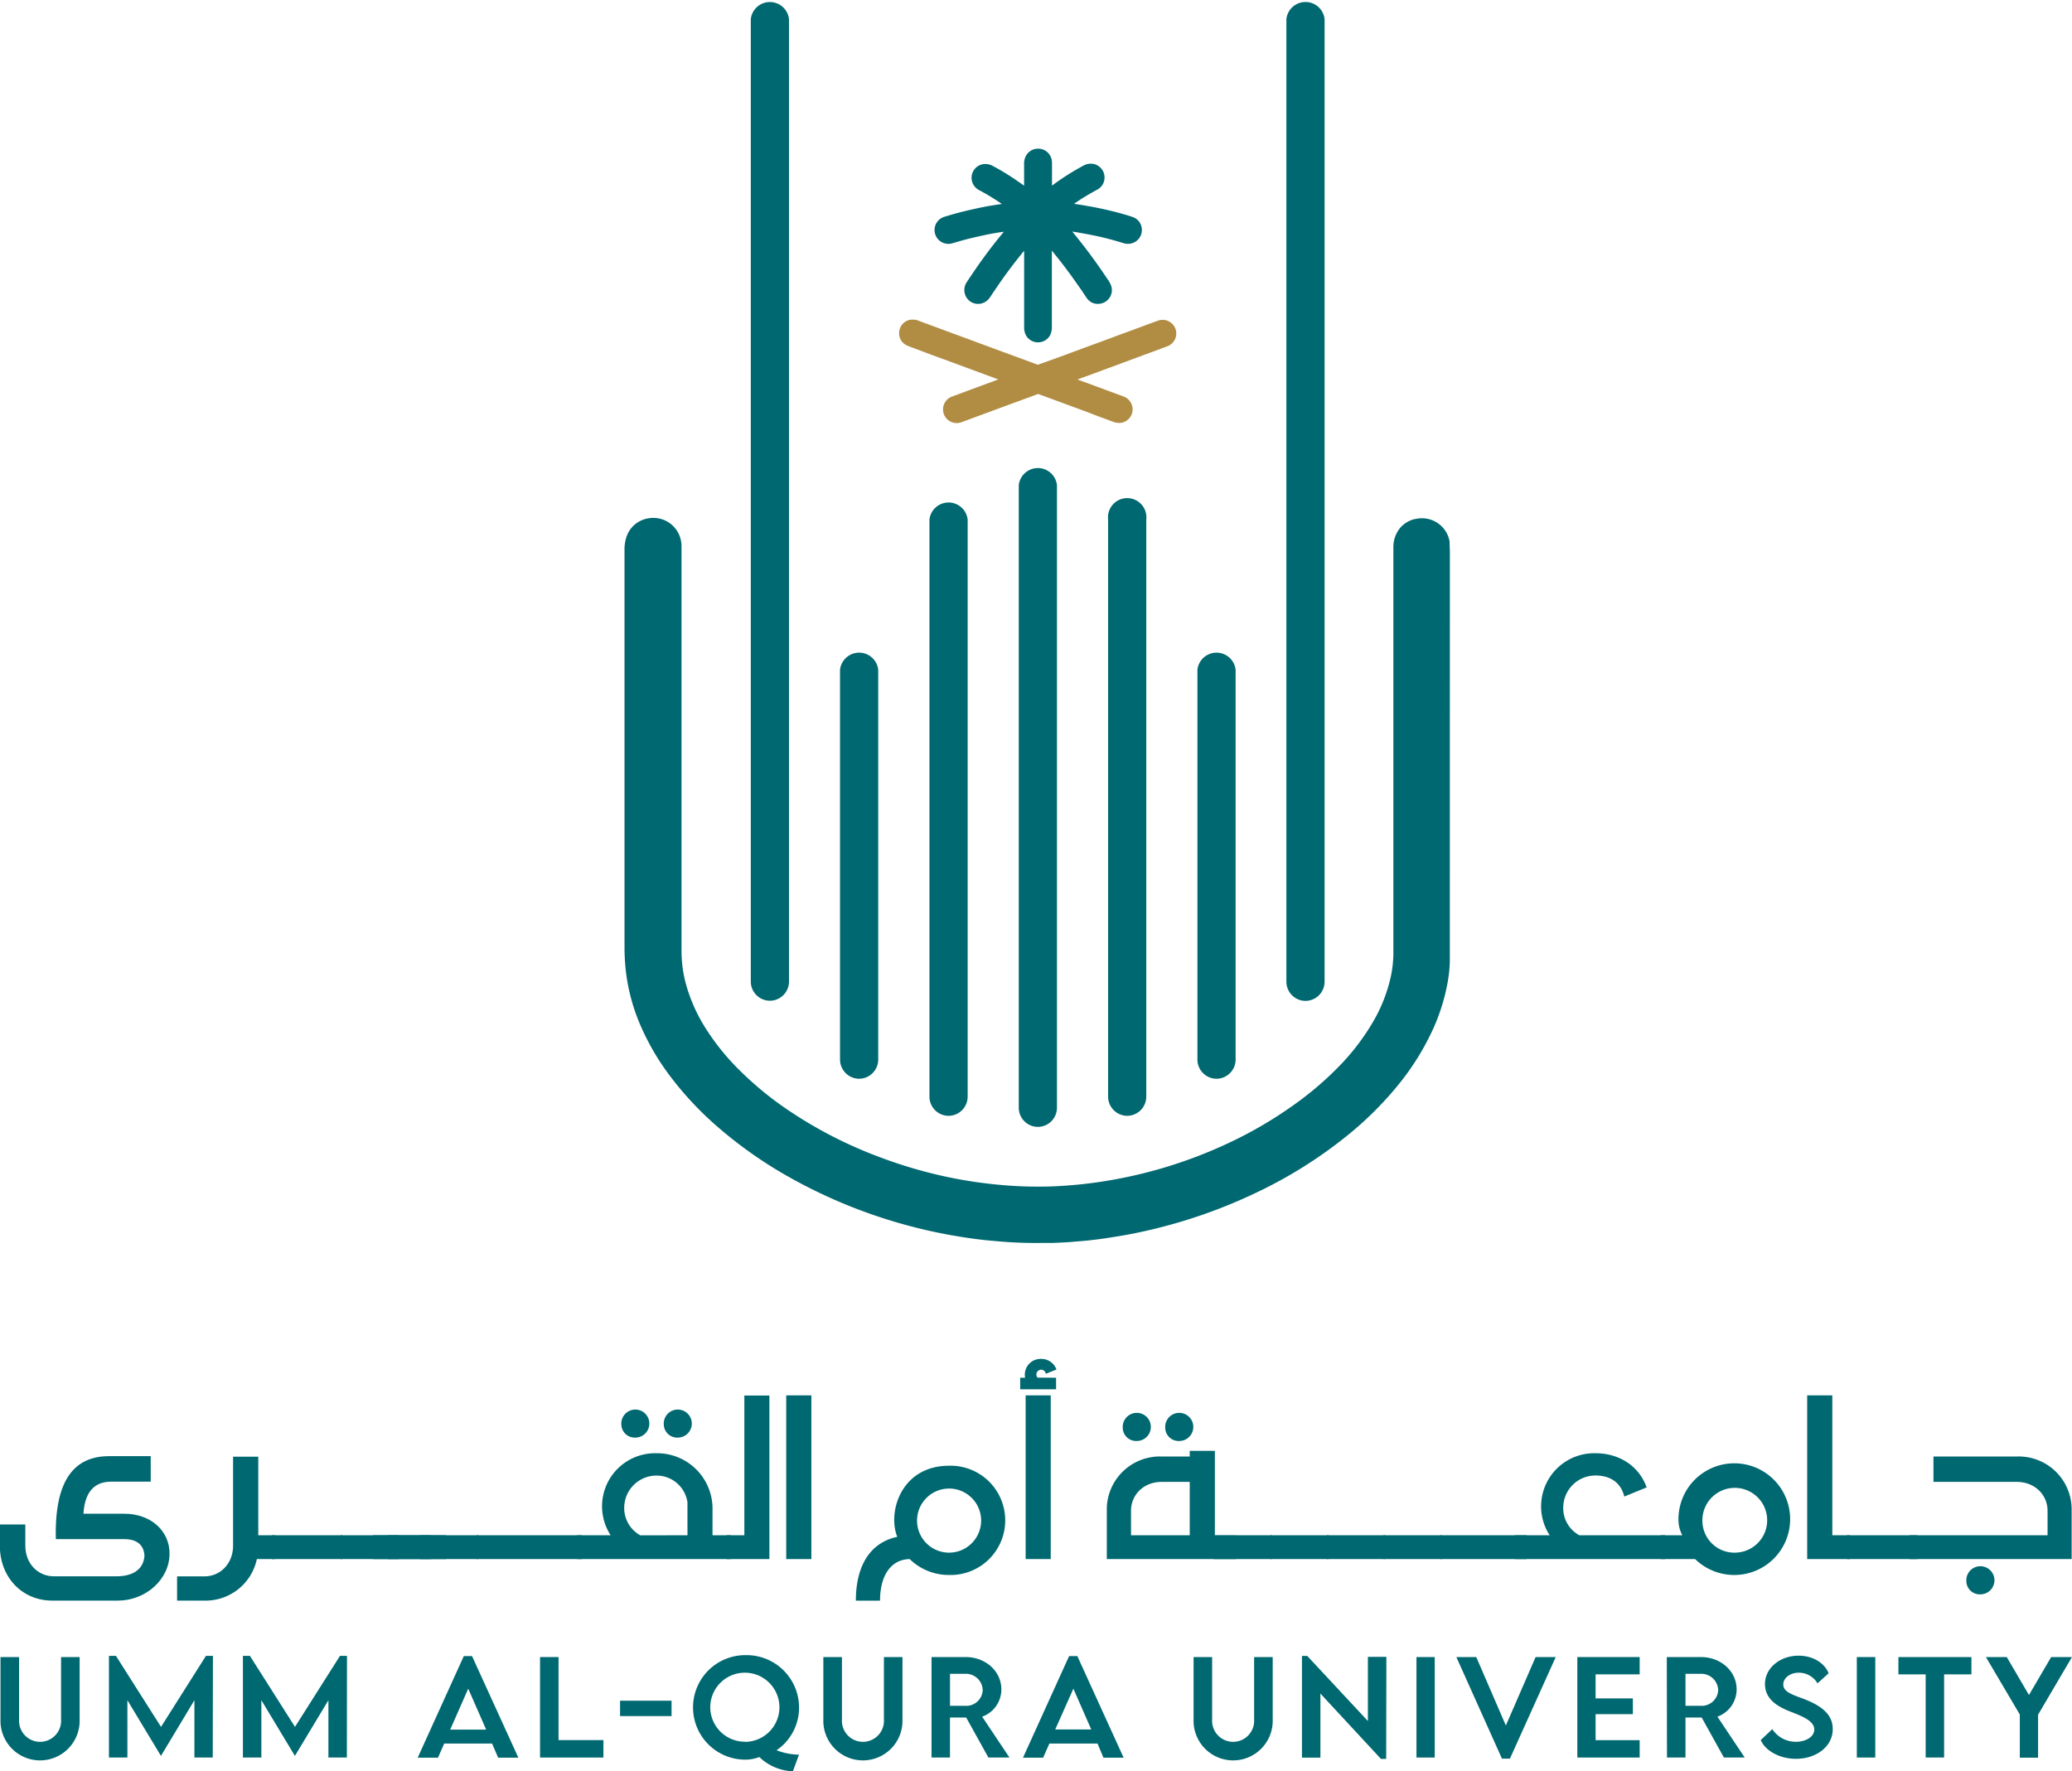 <svg id="e82e89ca-73c0-42e4-a086-a2a995d1dec0" data-name="Layer 1" xmlns="http://www.w3.org/2000/svg" width="539.17" height="460.93" viewBox="0 0 539.17 460.93"><path d="M435.68,337.25h0c0,2.62,0,5.24,0,7.86a33.83,33.83,0,0,1-.58,5.86,51.41,51.41,0,0,1-3.74,12,67.2,67.2,0,0,1-9.49,15.1,89.71,89.71,0,0,1-13.23,13,118.38,118.38,0,0,1-24,14.89,134.87,134.87,0,0,1-26,9.15c-2.88.7-5.78,1.31-8.7,1.79-1.57.26-3.15.52-4.72.74-1.16.17-2.33.3-3.49.43s-2.34.21-3.5.31c-2,.19-3.93.27-5.9.35-.91,0-1.81,0-2.72,0a110.41,110.41,0,0,1-11.21-.4c-1.58-.14-3.17-.27-4.75-.46-2.29-.27-4.56-.61-6.83-1q-5.46-.93-10.82-2.32a133.72,133.72,0,0,1-32.45-13.07,111.9,111.9,0,0,1-18.21-12.79,86.1,86.1,0,0,1-12.23-12.94,64.25,64.25,0,0,1-8-13.54,50.25,50.25,0,0,1-3.75-13.48,55.23,55.23,0,0,1-.44-6.93q0-20.48,0-40.94V278.09c0-.38,0-.75,0-1.13s0-.42,0-.73V258.88c0-.11,0-.2,0-.3v0c0-.24,0-.48,0-.72V238.48a10.23,10.23,0,0,1,.42-3.21,7.15,7.15,0,0,1,5.73-5.1,7.33,7.33,0,0,1,8.49,5.56,9.47,9.47,0,0,1,.19,1.5c0,.44,0,.88,0,1.33v103c0,1.19,0,2.38.09,3.57a32.55,32.55,0,0,0,1.16,6.57,42.59,42.59,0,0,0,5,11.12,61.71,61.71,0,0,0,8.47,10.59,87.37,87.37,0,0,0,13.39,11A112.57,112.57,0,0,0,287,396.28a120.2,120.2,0,0,0,17.21,5.13q4.25.93,8.55,1.53c1.93.27,3.86.5,5.8.67a103.65,103.65,0,0,0,11,.46c2.1,0,4.21-.11,6.3-.26s4.41-.37,6.6-.66A120.31,120.31,0,0,0,377,393.24,107.92,107.92,0,0,0,394.82,383,84.62,84.62,0,0,0,407.59,372a59.59,59.59,0,0,0,8-10.62A40.74,40.74,0,0,0,419.94,351a30.08,30.08,0,0,0,1.05-7.78V238.13c0-.17,0-.34,0-.51a8,8,0,0,1,.3-2.18,8.16,8.16,0,0,1,1.41-2.74,7.37,7.37,0,0,1,2.76-2l.14-.06h0a7.45,7.45,0,0,1,1-.3l.12,0,.43-.09a7.31,7.31,0,0,1,8.37,5.46,3.52,3.52,0,0,1,.1.65c0,.86.07,1.72.07,2.58v1.8Z" transform="translate(-58.41 -95.27)" fill="#006870"/><path d="M258.78,355.7a5,5,0,0,1-5-5V100.25a5,5,0,0,1,9.94,0V350.72A5,5,0,0,1,258.78,355.7Z" transform="translate(-58.41 -95.27)" fill="#006870"/><path d="M398.15,355.74a5,5,0,0,1-5-5V100.24a5,5,0,0,1,9.94,0V350.76A5,5,0,0,1,398.15,355.74Z" transform="translate(-58.41 -95.27)" fill="#006870"/><path d="M282,376a5,5,0,0,1-5-5V269.57a5,5,0,0,1,9.94,0V371A5,5,0,0,1,282,376Z" transform="translate(-58.41 -95.27)" fill="#006870"/><path d="M375,376a5,5,0,0,1-5-5V269.57a5,5,0,0,1,9.94,0V371A5,5,0,0,1,375,376Z" transform="translate(-58.41 -95.27)" fill="#006870"/><path d="M351.76,385.65a5,5,0,0,1-5-5V230.49a5,5,0,1,1,9.93,0V380.68A5,5,0,0,1,351.76,385.65Z" transform="translate(-58.41 -95.27)" fill="#006870"/><path d="M305.27,385.65a5,5,0,0,1-5-5V230.49a5,5,0,0,1,9.94,0V380.68A5,5,0,0,1,305.27,385.65Z" transform="translate(-58.41 -95.27)" fill="#006870"/><path d="M328.51,388.53a5,5,0,0,1-5-5v-162a5,5,0,0,1,9.94,0v162A5,5,0,0,1,328.51,388.53Z" transform="translate(-58.41 -95.27)" fill="#006870"/><path d="M318.15,194l-.8-.3-5.86-2.16-5.57-2.06-5.18-1.9L296,185.79a14.35,14.35,0,0,1-1.72-.69,3.42,3.42,0,0,1-1.9-3.39,3.52,3.52,0,0,1,2.76-3.2,4.29,4.29,0,0,1,2.43.27c1.72.65,3.45,1.28,5.18,1.92l3.89,1.44,3.93,1.44,3.87,1.44,3.37,1.24,3.66,1.35,3.37,1.24,3.49,1.29a.48.48,0,0,0,.29,0l5.57-2,7.62-2.82,3.89-1.42,3.44-1.29,3.9-1.43,3.52-1.3c1.09-.4,2.19-.82,3.29-1.2a3.55,3.55,0,0,1,2.47,6.65c-1.52.58-3,1.13-4.56,1.69l-3.8,1.41-4,1.48-3.46,1.28-4.79,1.77-2.76,1-.12.06.18.09,3.94,1.45,4.44,1.64,3.36,1.24a3.59,3.59,0,0,1,2.38,3.64,3.56,3.56,0,0,1-2.82,3.19,4.19,4.19,0,0,1-2.37-.28c-1.2-.46-2.41-.89-3.61-1.33L341,202.38l-3.55-1.31-3.49-1.29-3.49-1.28-1.8-.66a.36.36,0,0,0-.25,0l-4.09,1.51-3.51,1.28-3.34,1.24-3.95,1.46-4.78,1.76a3.56,3.56,0,1,1-2.5-6.66l6-2.23,5.77-2.13a.94.94,0,0,0,.15-.06Z" transform="translate(-58.41 -95.27)" fill="#b18d44"/><path d="M319.59,155.58l-1.12.16c-1,.17-2,.33-3,.53-1.7.36-3.39.73-5.07,1.15-1.46.36-2.9.8-4.35,1.21a3.6,3.6,0,0,1-2-6.91c1.68-.52,3.38-1,5.08-1.42s3.35-.78,5-1.12c1.1-.23,2.2-.4,3.31-.58.52-.09,1.05-.16,1.58-.24l.09,0-.29-.21a58.07,58.07,0,0,0-5.55-3.36,3.67,3.67,0,0,1-1.94-2.39,3.6,3.6,0,0,1,2.79-4.39,3.93,3.93,0,0,1,2.6.43,61.05,61.05,0,0,1,5.7,3.43c.78.52,1.54,1.07,2.32,1.61l.16.11V138a4.17,4.17,0,0,1,.33-1.84A3.5,3.5,0,0,1,328,134a3.58,3.58,0,0,1,4.1,3,6.71,6.71,0,0,1,.06,1c0,1.77,0,3.54,0,5.32v.24l.28-.19a64.62,64.62,0,0,1,7.9-5,3.84,3.84,0,0,1,2.22-.49,3.52,3.52,0,0,1,2.51,1.37,3.38,3.38,0,0,1,.74,1.87,3.53,3.53,0,0,1-2,3.56c-1.41.78-2.81,1.58-4.17,2.45l-1.73,1.15a.34.34,0,0,0,.14.05c.92.15,1.85.28,2.78.44,1.13.2,2.27.4,3.4.64,2.05.42,4.1.91,6.12,1.48.95.27,1.91.53,2.83.87a3.47,3.47,0,0,1,2.32,2.82,3.58,3.58,0,0,1-1.82,3.7,3.69,3.69,0,0,1-2.94.26q-3.64-1.14-7.37-1.93c-1.42-.3-2.85-.54-4.27-.81-.54-.1-1.07-.17-1.64-.26a.91.91,0,0,0,.06.11,144.85,144.85,0,0,1,9.08,12.26,7.43,7.43,0,0,1,.91,1.6,3.57,3.57,0,0,1-2.62,4.75,3.47,3.47,0,0,1-3.75-1.52c-.69-1-1.31-2-2-2.93-1.55-2.24-3.15-4.44-4.83-6.59-.69-.88-1.4-1.75-2.1-2.62l-.09-.1a2.45,2.45,0,0,0,0,.25v8.33c0,2.89,0,5.78,0,8.67,0,.83,0,1.65,0,2.48a4.83,4.83,0,0,1-.22,1.69,3.48,3.48,0,0,1-2.74,2.38,3.56,3.56,0,0,1-4-2.27,4.92,4.92,0,0,1-.25-1.78c0-3.08,0-6.16,0-9.25v-4.52c0-1.92,0-3.85,0-5.77v-.17h0c-.21.25-.42.49-.62.74q-2.65,3.27-5.09,6.7-1.57,2.25-3.1,4.55a3.89,3.89,0,0,1-2.34,1.73,3.58,3.58,0,0,1-4.31-2.65,3.67,3.67,0,0,1,.55-2.95c.83-1.26,1.68-2.51,2.53-3.75q2.72-3.93,5.71-7.64l1.3-1.59Z" transform="translate(-58.41 -95.27)" fill="#006870"/><path d="M58.41,492H65v5.48c0,4.72,3.27,8,7.42,8H88.78c3.6,0,6.93-1.36,7.22-5.32-.11-2.47-1.57-4.35-5.28-4.35H72.94c-.4-15.57,4.93-21.59,13.87-21.59H97.63v6.64H87.34c-3.31,0-6.8,1.5-7.22,8.34H90.74c6.94,0,11.84,4.5,11.78,10.42,0,6.62-6.14,12.17-13.39,12.19H72c-7.71,0-13.63-5.92-13.63-14.35Z" transform="translate(-58.41 -95.27)" fill="#006870"/><path d="M130,501h-4.75a13.63,13.63,0,0,1-13.61,10.81h-7.15V505.5h7.13c4.13,0,7.44-3.32,7.44-8V474.35h6.56V494.8H130Z" transform="translate(-58.41 -95.27)" fill="#006870"/><path d="M147.5,501H129.12V494.8H147.5Z" transform="translate(-58.41 -95.27)" fill="#006870"/><path d="M162.23,501H147.05V494.8h15.18Z" transform="translate(-58.41 -95.27)" fill="#006870"/><path d="M170.63,501H155.45V494.8h15.18Z" transform="translate(-58.41 -95.27)" fill="#006870"/><path d="M174.5,501H159.33V494.8H174.5Z" transform="translate(-58.41 -95.27)" fill="#006870"/><path d="M182.9,501H167.73V494.8H182.9Z" transform="translate(-58.41 -95.27)" fill="#006870"/><path d="M209.83,501H182.46V494.8h27.37Z" transform="translate(-58.41 -95.27)" fill="#006870"/><path d="M248.63,494.8V501H208.56V494.8h8.75a13.81,13.81,0,0,1,11.93-21.34,14.41,14.41,0,0,1,14.58,14.21l0,7.13ZM220.09,466a3.65,3.65,0,1,1,3.65,3.39A3.49,3.49,0,0,1,220.09,466ZM237.3,494.8l0-8.53a8.11,8.11,0,0,0-8.06-7,8.4,8.4,0,0,0-8.4,8.42,8.08,8.08,0,0,0,4.2,7.13ZM231.14,466a3.65,3.65,0,1,1,3.64,3.39A3.49,3.49,0,0,1,231.14,466Z" transform="translate(-58.41 -95.27)" fill="#006870"/><path d="M252.1,494.8V458.44h6.52V501H247.48V494.8Z" transform="translate(-58.41 -95.27)" fill="#006870"/><path d="M263,501v-42.6h6.54V501Z" transform="translate(-58.41 -95.27)" fill="#006870"/><path d="M291.9,495.21c-2.61-6.42,1-18.5,13.49-18.5a14.22,14.22,0,1,1,0,28.43A14.57,14.57,0,0,1,295.12,501c-5,.11-7.71,4.44-7.71,10.83h-6.29C281.12,502.36,285.12,496.65,291.9,495.21Zm21.82-4.28a8.34,8.34,0,1,0-8.33,8.4A8.36,8.36,0,0,0,313.72,490.93Z" transform="translate(-58.41 -95.27)" fill="#006870"/><path d="M333.22,453.81v3h-9.34v-3h1.28a4.11,4.11,0,0,1,4.16-4.9,4.17,4.17,0,0,1,4,2.76l-2.76,1.11a1.24,1.24,0,1,0-2.16,1ZM325.3,501v-42.6h6.53V501Z" transform="translate(-58.41 -95.27)" fill="#006870"/><path d="M346.42,488.41a13.8,13.8,0,0,1,14.23-14.1H368v-1.47h6.54v22h5.54V501H346.42Zm4.15-21.52a3.66,3.66,0,1,1,3.65,3.38A3.48,3.48,0,0,1,350.57,466.89ZM368,494.8V480.92h-7.33c-4.66,0-7.95,3.35-7.95,7.53v6.35Zm-6.38-27.91a3.66,3.66,0,1,1,3.64,3.38A3.48,3.48,0,0,1,361.62,466.89Z" transform="translate(-58.41 -95.27)" fill="#006870"/><path d="M389.4,501H374.23V494.8H389.4Z" transform="translate(-58.41 -95.27)" fill="#006870"/><path d="M404.14,501H389V494.8h15.18Z" transform="translate(-58.41 -95.27)" fill="#006870"/><path d="M418.87,501H403.69V494.8h15.18Z" transform="translate(-58.41 -95.27)" fill="#006870"/><path d="M433.6,501H418.43V494.8H433.6Z" transform="translate(-58.41 -95.27)" fill="#006870"/><path d="M455.68,501H433.16V494.8h22.52Z" transform="translate(-58.41 -95.27)" fill="#006870"/><path d="M491.7,501H452.6V494.8h9.06a13.82,13.82,0,0,1,11.95-21.34c5.92,0,11.2,3.1,13.29,8.89l-5.83,2.38c-.86-3.63-3.62-5.48-7.51-5.48a8.38,8.38,0,0,0-8.37,8.42,8,8,0,0,0,4.18,7.13H491.7Z" transform="translate(-58.41 -95.27)" fill="#006870"/><path d="M490.55,494.8h5.63a8.43,8.43,0,0,1-1-3.87,14.53,14.53,0,1,1,14.56,14.21A14.61,14.61,0,0,1,499.5,501h-8.95Zm19.22,4.53a8.43,8.43,0,1,0-8.37-8.4A8.31,8.31,0,0,0,509.77,499.33Z" transform="translate(-58.41 -95.27)" fill="#006870"/><path d="M539.81,501H528.67v-42.6h6.54V494.8h4.6Z" transform="translate(-58.41 -95.27)" fill="#006870"/><path d="M557.36,501H539V494.8h18.35Z" transform="translate(-58.41 -95.27)" fill="#006870"/><path d="M555.35,494.8h35.87v-6.35c0-4.18-3.32-7.53-8-7.53H561.53v-6.61h21.73a13.78,13.78,0,0,1,14.23,14.1V501H555.35Zm14.74,12a3.66,3.66,0,1,1,3.64,3.38A3.48,3.48,0,0,1,570.09,506.84Z" transform="translate(-58.41 -95.27)" fill="#006870"/><path d="M58.54,542.77V526.5h4.84v16.26a5.47,5.47,0,1,0,10.92,0V526.5h4.83v16.27a10.3,10.3,0,1,1-20.59,0Z" transform="translate(-58.41 -95.27)" fill="#006870"/><path d="M113.77,552.65H109V537.73l-8.71,14.49h0l-8.73-14.49v14.92h-4.8V526.19h1.82l11.73,18.48L112,526.19h1.82Z" transform="translate(-58.41 -95.27)" fill="#006870"/><path d="M148.67,552.65h-4.8V537.73l-8.72,14.49h0l-8.73-14.49v14.92h-4.8V526.19h1.82l11.73,18.48,11.71-18.48h1.82Z" transform="translate(-58.41 -95.27)" fill="#006870"/><path d="M174,549l-1.62,3.69H167.1l12-26.44h2.14l12.06,26.44h-5.26L186.45,549Zm6.25-14.27-4.69,10.65h9.36Z" transform="translate(-58.41 -95.27)" fill="#006870"/><path d="M215.43,552.65H198.94V526.5h4.81v21.61h11.68Z" transform="translate(-58.41 -95.27)" fill="#006870"/><path d="M219.76,537.86h13.4v4h-13.4Z" transform="translate(-58.41 -95.27)" fill="#006870"/><path d="M252.34,526a13.67,13.67,0,0,1,14,13.65,13.4,13.4,0,0,1-5.86,11.1,16.75,16.75,0,0,0,5.84,1.15l-1.59,4.33a13.37,13.37,0,0,1-8.73-3.71,10.25,10.25,0,0,1-3.65.68,13.6,13.6,0,1,1,0-27.2Zm0,22.57a9,9,0,1,0-9.11-8.95A9,9,0,0,0,252.34,548.53Z" transform="translate(-58.41 -95.27)" fill="#006870"/><path d="M272.66,542.77V526.5h4.84v16.26a5.47,5.47,0,1,0,10.92,0V526.5h4.83v16.27a10.3,10.3,0,1,1-20.59,0Z" transform="translate(-58.41 -95.27)" fill="#006870"/><path d="M300.81,526.5h8.86c5.31,0,9.31,3.78,9.31,8.4a7.51,7.51,0,0,1-5,7.11l7.11,10.64h-5.48l-5.78-10.41h-4.22v10.41h-4.8Zm8.81,12.69a4.28,4.28,0,0,0,4.51-4.07,4.37,4.37,0,0,0-4.51-4.26h-4v8.33Z" transform="translate(-58.41 -95.27)" fill="#006870"/><path d="M331.48,549l-1.63,3.69h-5.24l12-26.44h2.14l12.05,26.44h-5.25L344,549Zm6.24-14.27L333,545.34h9.37Z" transform="translate(-58.41 -95.27)" fill="#006870"/><path d="M369,542.77V526.5h4.83v16.26a5.47,5.47,0,1,0,10.92,0V526.5h4.84v16.27a10.3,10.3,0,1,1-20.59,0Z" transform="translate(-58.41 -95.27)" fill="#006870"/><path d="M419.12,553h-1.37L402,536v16.68h-4.8V526.21h1.38l15.78,16.94v-16.7h4.81Z" transform="translate(-58.41 -95.27)" fill="#006870"/><path d="M431.75,526.5v26.15H427V526.5Z" transform="translate(-58.41 -95.27)" fill="#006870"/><path d="M451.32,552.93h-2.08L437.38,526.5h5.18l7.7,17.82L458,526.5h5.24Z" transform="translate(-58.41 -95.27)" fill="#006870"/><path d="M473.61,537.26h9.7v4.1h-9.7v6.77h11.47v4.52H468.86V526.5h16.22V531H473.61Z" transform="translate(-58.41 -95.27)" fill="#006870"/><path d="M492.14,526.5H501c5.3,0,9.31,3.78,9.31,8.4a7.53,7.53,0,0,1-5,7.11l7.1,10.64H507l-5.78-10.41H497v10.41h-4.81ZM501,539.19a4.28,4.28,0,0,0,4.51-4.07,4.38,4.38,0,0,0-4.51-4.26h-4v8.33Z" transform="translate(-58.41 -95.27)" fill="#006870"/><path d="M516.59,548.1l3-2.84a7.31,7.31,0,0,0,6.19,3.29c2.49,0,4.74-1.27,4.74-3.21,0-2.24-3.24-3.49-6.26-4.66-3.34-1.3-6.57-3.23-6.57-7.17,0-4.22,4-7.37,8.74-7.37,4,0,6.88,2.14,7.82,4.58l-2.89,2.63a5.61,5.61,0,0,0-4.91-2.78c-2.19,0-4,1.35-4,3.07,0,2,2.47,2.66,5.6,3.86,3.93,1.56,7.27,3.7,7.27,7.72,0,4.74-4.51,7.76-9.52,7.76C521.47,553,517.74,550.84,516.59,548.1Z" transform="translate(-58.41 -95.27)" fill="#006870"/><path d="M546.39,526.5v26.15h-4.8V526.5Z" transform="translate(-58.41 -95.27)" fill="#006870"/><path d="M564.3,531v21.64h-4.8V531h-7.09V526.5h19V531Z" transform="translate(-58.41 -95.27)" fill="#006870"/><path d="M575.18,526.5h5.42l5.78,9.88,5.78-9.88h5.41l-8.82,15v11.19H584V541.46Z" transform="translate(-58.41 -95.27)" fill="#006870"/></svg>